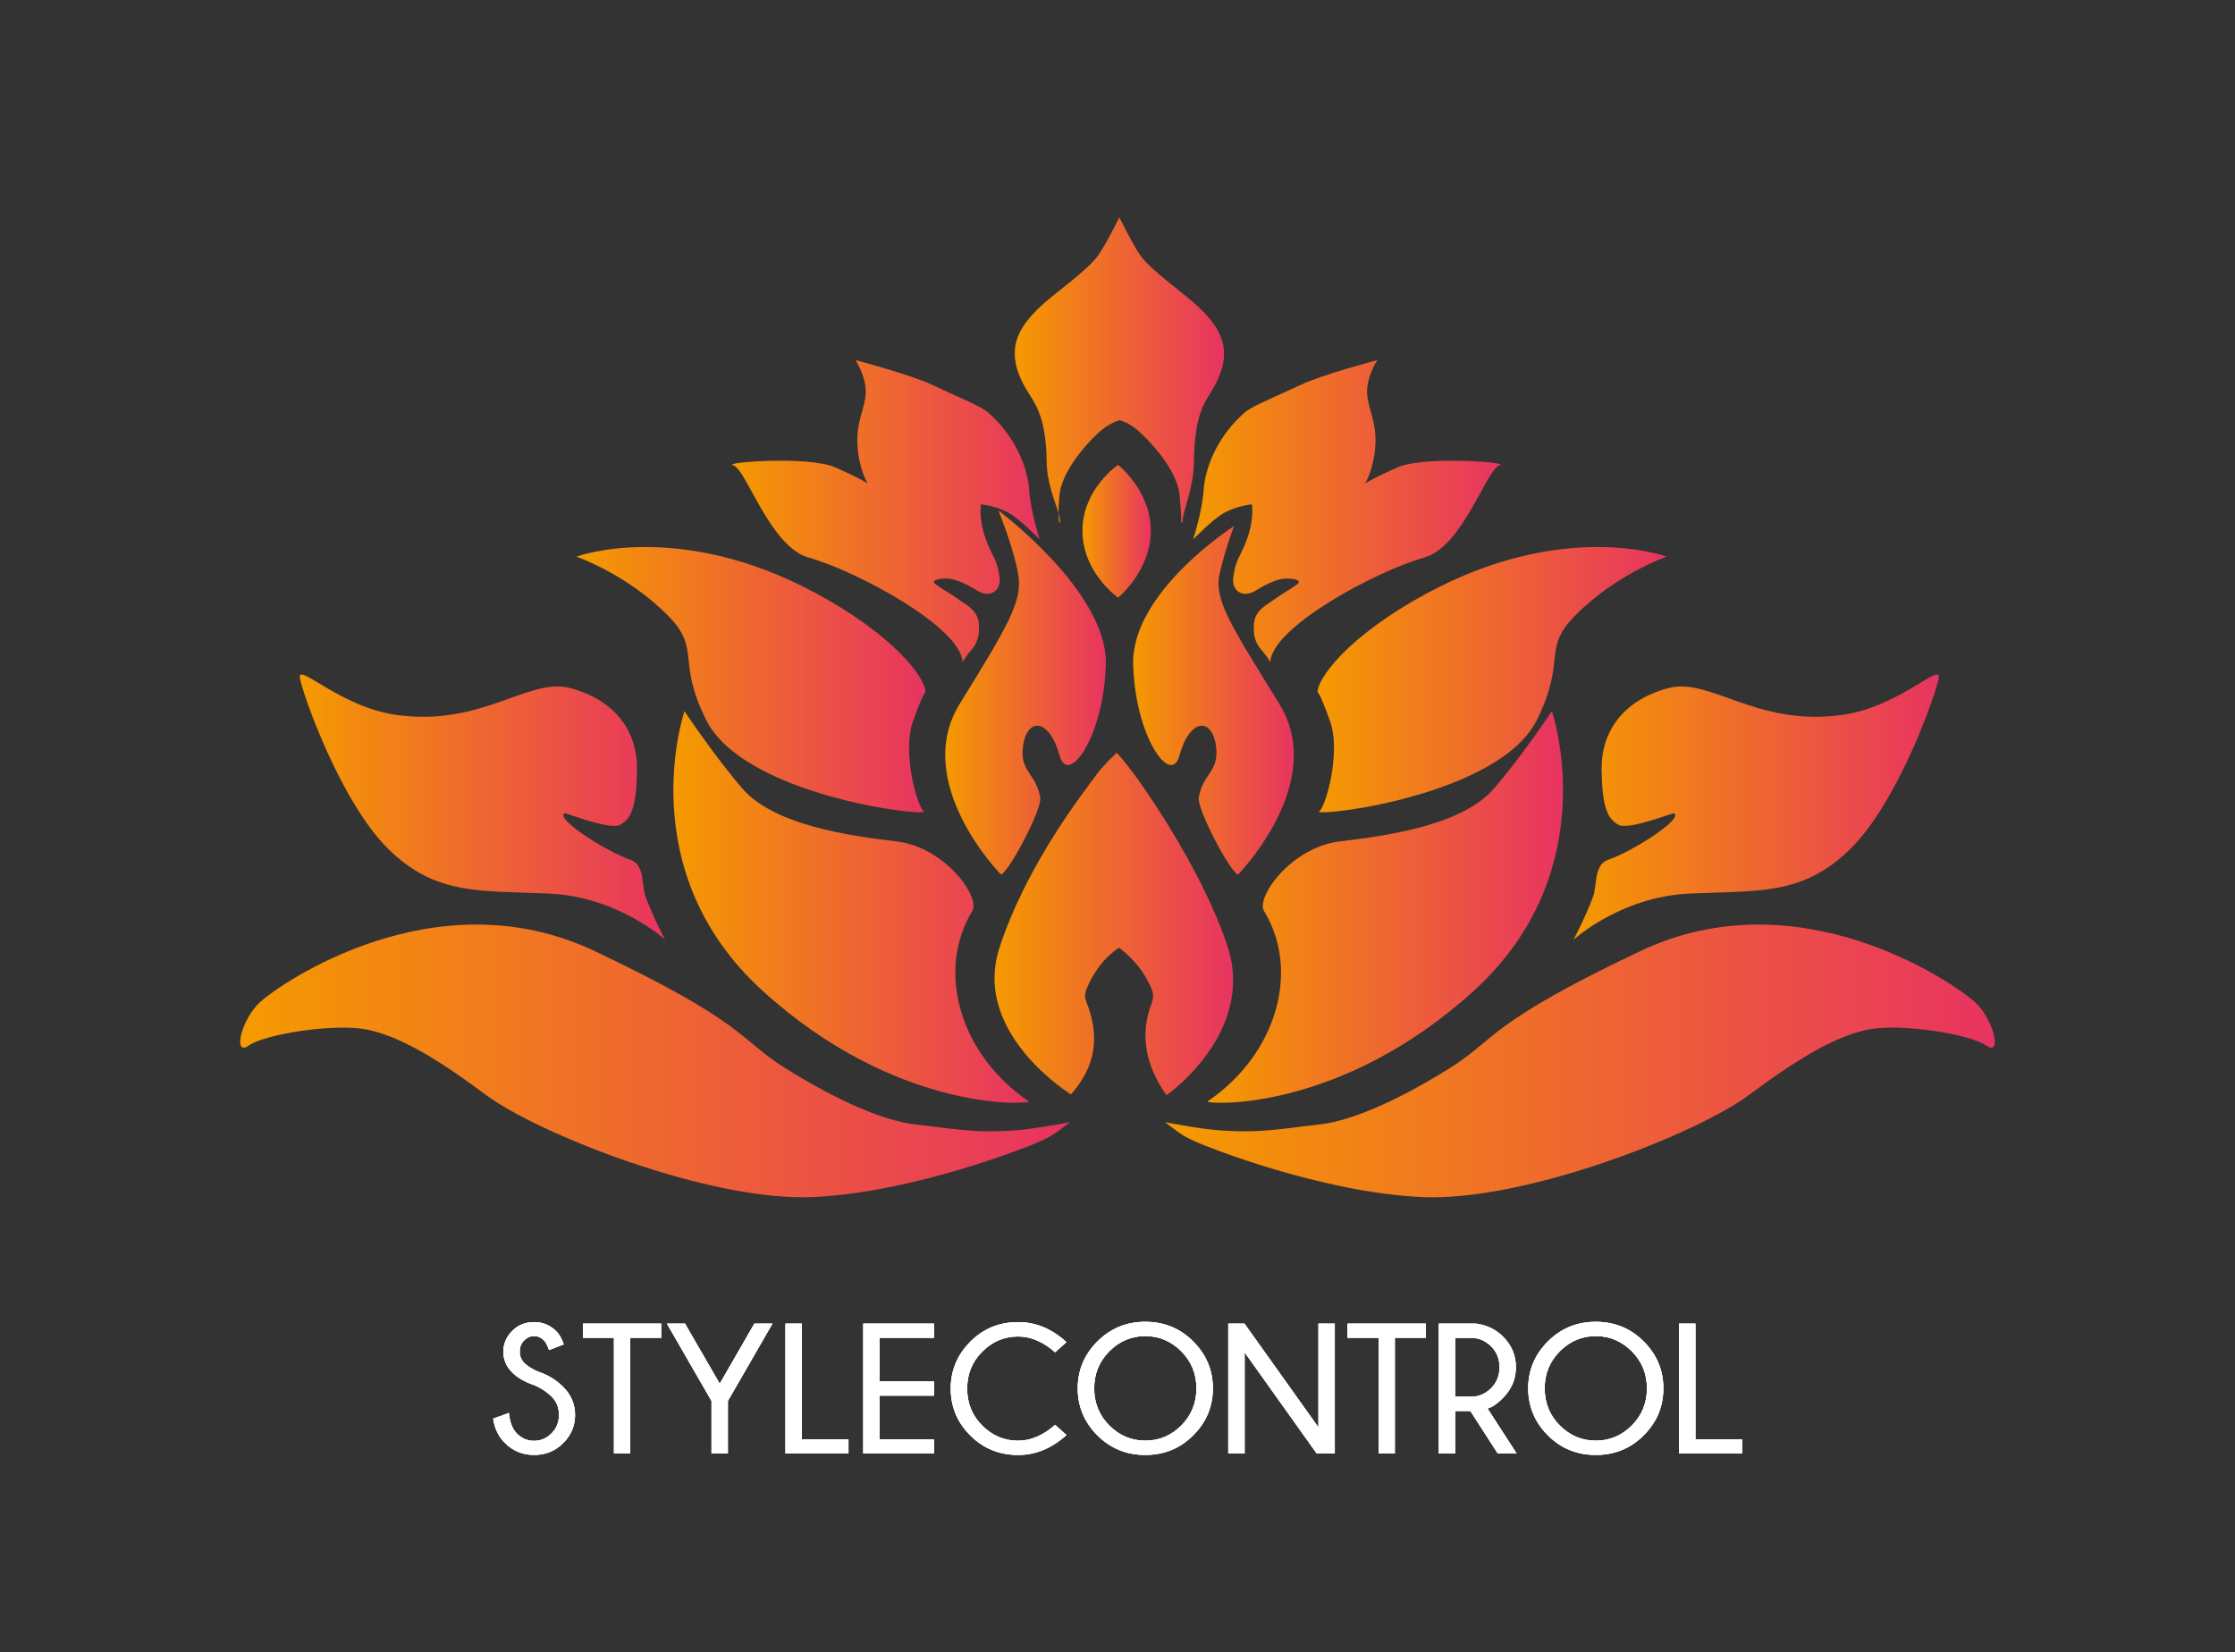 <?xml version="1.0" encoding="utf-8"?>
<!-- Generator: Adobe Illustrator 19.0.0, SVG Export Plug-In . SVG Version: 6.00 Build 0)  -->
<svg version="1.1" id="Layer_1" xmlns="http://www.w3.org/2000/svg" xmlns:xlink="http://www.w3.org/1999/xlink" x="0px" y="0px"
	 viewBox="0 0 169.261 125.135" style="enable-background:new 0 0 169.261 125.135;" xml:space="preserve">
<rect x="0" y="0" width="169.261" height="125.135" fill="#333333" stroke="none"/>
<style type="text/css">
	.st0{clip-path:url(#SVGID_2_);fill:url(#SVGID_3_);}
	.st1{clip-path:url(#SVGID_5_);fill:url(#SVGID_6_);}
	.st2{clip-path:url(#SVGID_8_);fill:url(#SVGID_9_);}
	.st3{clip-path:url(#SVGID_11_);fill:url(#SVGID_12_);}
	.st4{clip-path:url(#SVGID_14_);fill:url(#SVGID_15_);}
	.st5{clip-path:url(#SVGID_17_);fill:url(#SVGID_18_);}
	.st6{clip-path:url(#SVGID_20_);fill:url(#SVGID_21_);}
	.st7{clip-path:url(#SVGID_23_);fill:url(#SVGID_24_);}
	.st8{clip-path:url(#SVGID_26_);fill:url(#SVGID_27_);}
	.st9{clip-path:url(#SVGID_29_);fill:url(#SVGID_30_);}
	.st10{clip-path:url(#SVGID_32_);fill:url(#SVGID_33_);}
	.st11{clip-path:url(#SVGID_35_);fill:url(#SVGID_36_);}
	.st12{clip-path:url(#SVGID_38_);fill:url(#SVGID_39_);}
	.st13{clip-path:url(#SVGID_41_);fill:url(#SVGID_42_);}
	.st14{clip-path:url(#SVGID_44_);fill:url(#SVGID_45_);}
	.st15{fill:#FFFFFF;}
</style>
<g>
	<g>
		<defs>
			<path id="SVGID_1_" d="M76.968,85.603c-3.276,0.247-4.97-0.154-7.568-0.432
				c-2.692-0.288-6.326-2.027-9.902-4.256c-3.596-2.24-2.824-3.361-14.459-8.882
				c-12.066-5.726-23.796,2.467-25.303,3.824
				c-1.505,1.357-2.108,4.195-0.902,3.331c1.204-0.863,6.51-1.703,8.923-1.217
				c2.468,0.495,5.24,2.122,9.036,4.95c3.952,2.943,16.981,8.11,24.813,7.74
				c7.611-0.36,16.135-3.778,16.709-4.024c0.574-0.247,0.79-0.332,1.242-0.586
				c0.452-0.255,1.478-1.064,1.478-1.064S78.477,85.49,76.968,85.603"/>
		</defs>
		<clipPath id="SVGID_2_">
			<use xlink:href="#SVGID_1_"  style="overflow:visible;"/>
		</clipPath>
		
			<linearGradient id="SVGID_3_" gradientUnits="userSpaceOnUse" x1="-40.383" y1="142.87" x2="-39.383" y2="142.87" gradientTransform="matrix(62.843 0 0 -62.843 2555.942 9057.022)">
			<stop  offset="0" style="stop-color:#F59A00"/>
			<stop  offset="0.995" style="stop-color:#E83460"/>
			<stop  offset="1" style="stop-color:#E83460"/>
		</linearGradient>
		<rect x="17.629" y="66.307" class="st0" width="63.407" height="24.724"/>
	</g>
	<g>
		<defs>
			<path id="SVGID_4_" d="M93.385,74.253c0-0.851-0.136-1.748-0.452-2.682
				c-2.077-6.137-6.665-12.432-7.117-13.033c-0.758-1.011-1.242-1.528-1.242-1.528
				s-1.055,0.96-1.657,1.823c-0.602,0.863-5.12,6.477-7.228,12.954
				c-2.109,6.477,5.421,11.102,5.421,11.102c1.855-2.128,2.225-4.342,1.151-7.045
				c-0.11-0.276-0.113-0.575-0.007-0.852c0.449-1.172,1.242-2.366,2.489-3.221
				c1.104,0.831,1.96,1.889,2.476,3.135c0.142,0.342,0.133,0.713,0.001,1.058
				c-0.962,2.519-0.396,4.821,1.12,6.987c0,0,5.045-3.506,5.045-8.697
				C93.385,74.253,93.385,74.253,93.385,74.253"/>
		</defs>
		<clipPath id="SVGID_5_">
			<use xlink:href="#SVGID_4_"  style="overflow:visible;"/>
		</clipPath>
		
			<linearGradient id="SVGID_6_" gradientUnits="userSpaceOnUse" x1="-40.326" y1="140.803" x2="-39.326" y2="140.803" gradientTransform="matrix(18.069 0 0 -18.069 803.982 2614.208)">
			<stop  offset="0" style="stop-color:#F59A00"/>
			<stop  offset="0.995" style="stop-color:#E83460"/>
			<stop  offset="1" style="stop-color:#E83460"/>
		</linearGradient>
		<rect x="73.58" y="57.01" class="st1" width="19.805" height="25.941"/>
	</g>
	<g>
		<defs>
			<path id="SVGID_7_" d="M73.639,68.996c0.632-1.036-2.063-4.844-5.761-5.274
				c-3.686-0.43-9.265-1.253-11.635-3.979c-2.063-2.374-4.405-5.875-4.405-5.875
				s-4.137,12.042,5.93,21.187c9.968,9.057,19.834,8.617,20.162,8.374
				C72.679,79.867,70.87,73.529,73.639,68.996"/>
		</defs>
		<clipPath id="SVGID_8_">
			<use xlink:href="#SVGID_7_"  style="overflow:visible;"/>
		</clipPath>
		
			<linearGradient id="SVGID_9_" gradientUnits="userSpaceOnUse" x1="-40.352" y1="141.735" x2="-39.352" y2="141.735" gradientTransform="matrix(26.935 0 0 -26.935 1137.867 3886.569)">
			<stop  offset="0" style="stop-color:#F59A00"/>
			<stop  offset="0.995" style="stop-color:#E83460"/>
			<stop  offset="1" style="stop-color:#E83460"/>
		</linearGradient>
		<rect x="47.7" y="53.868" class="st2" width="30.229" height="30.244"/>
	</g>
	<g>
		<defs>
			<path id="SVGID_10_" d="M151.069,78.88c-0.011-0.739-0.6-2.171-1.544-3.023
				c-1.506-1.357-13.236-9.55-25.303-3.824
				c-11.634,5.521-10.862,6.642-14.458,8.882
				c-3.577,2.229-7.21,3.968-9.903,4.256c-2.598,0.278-4.291,0.679-7.568,0.432
				c-1.507-0.113-4.066-0.616-4.066-0.616s1.026,0.809,1.477,1.064
				c0.452,0.254,0.668,0.339,1.243,0.586c0.574,0.246,9.098,3.664,16.709,4.024
				c7.831,0.37,20.86-4.797,24.812-7.74c3.797-2.828,6.568-4.455,9.037-4.95
				c2.413-0.486,7.719,0.354,8.923,1.217c0.435,0.312,0.635,0.142,0.641-0.267
				V78.88z"/>
		</defs>
		<clipPath id="SVGID_11_">
			<use xlink:href="#SVGID_10_"  style="overflow:visible;"/>
		</clipPath>
		
			<linearGradient id="SVGID_12_" gradientUnits="userSpaceOnUse" x1="-40.383" y1="142.87" x2="-39.383" y2="142.87" gradientTransform="matrix(62.843 0 0 -62.843 2625.976 9057.022)">
			<stop  offset="0" style="stop-color:#F59A00"/>
			<stop  offset="0.995" style="stop-color:#E83460"/>
			<stop  offset="1" style="stop-color:#E83460"/>
		</linearGradient>
		<rect x="88.226" y="66.307" class="st3" width="62.842" height="24.724"/>
	</g>
	<g>
		<defs>
			<path id="SVGID_13_" d="M117.529,53.868c0,0-2.343,3.501-4.407,5.875
				c-2.369,2.726-7.948,3.549-11.633,3.979c-3.698,0.43-6.394,4.238-5.762,5.274
				c2.768,4.533,0.96,10.871-4.292,14.433c0.329,0.243,10.195,0.683,20.164-8.374
				c5.525-5.02,6.771-10.913,6.771-15.208
				C118.369,56.318,117.529,53.868,117.529,53.868"/>
		</defs>
		<clipPath id="SVGID_14_">
			<use xlink:href="#SVGID_13_"  style="overflow:visible;"/>
		</clipPath>
		
			<linearGradient id="SVGID_15_" gradientUnits="userSpaceOnUse" x1="-40.352" y1="141.735" x2="-39.352" y2="141.735" gradientTransform="matrix(26.935 0 0 -26.935 1178.305 3886.569)">
			<stop  offset="0" style="stop-color:#F59A00"/>
			<stop  offset="0.995" style="stop-color:#E83460"/>
			<stop  offset="1" style="stop-color:#E83460"/>
		</linearGradient>
		<rect x="91.434" y="53.868" class="st4" width="26.935" height="30.244"/>
	</g>
	<g>
		<defs>
			<path id="SVGID_16_" d="M75.616,38.67c0,0,1.161,2.845,1.496,4.835
				c0.34,2.012-0.743,3.824-4.433,9.807c-3.69,5.984,3.125,12.923,3.125,12.923
				c0.602-0.181,3.122-4.941,2.974-5.829c-0.301-1.82-1.52-1.941-1.317-3.763
				c0.263-2.375,2.004-2.277,2.786,0.586c0.64,2.345,3.351-1.418,3.501-6.908
				c0.002-0.05,0.002-0.099,0.002-0.15
				C83.749,44.72,75.616,38.67,75.616,38.67"/>
		</defs>
		<clipPath id="SVGID_17_">
			<use xlink:href="#SVGID_16_"  style="overflow:visible;"/>
		</clipPath>
		
			<linearGradient id="SVGID_18_" gradientUnits="userSpaceOnUse" x1="-40.288" y1="139.415" x2="-39.288" y2="139.415" gradientTransform="matrix(12.167 0 0 -12.167 561.775 1748.755)">
			<stop  offset="0" style="stop-color:#F59A00"/>
			<stop  offset="0.995" style="stop-color:#E83460"/>
			<stop  offset="1" style="stop-color:#E83460"/>
		</linearGradient>
		<rect x="68.989" y="38.67" class="st5" width="14.761" height="27.565"/>
	</g>
	<g>
		<defs>
			<path id="SVGID_19_" d="M96.888,53.312c-3.69-5.983-4.971-7.895-4.519-9.869
				c0.452-1.974,1.093-3.608,1.093-3.608s-7.794,4.996-7.644,10.486
				c0.15,5.49,2.862,9.253,3.502,6.908c0.781-2.863,2.523-2.961,2.786-0.586
				c0.202,1.822-1.017,1.943-1.318,3.763c-0.147,0.888,2.372,5.648,2.974,5.829
				c0,0,4.221-4.298,4.221-9.045C97.982,55.904,97.674,54.587,96.888,53.312"/>
		</defs>
		<clipPath id="SVGID_20_">
			<use xlink:href="#SVGID_19_"  style="overflow:visible;"/>
		</clipPath>
		
			<linearGradient id="SVGID_21_" gradientUnits="userSpaceOnUse" x1="-40.288" y1="139.414" x2="-39.288" y2="139.414" gradientTransform="matrix(12.167 0 0 -12.167 576.005 1749.327)">
			<stop  offset="0" style="stop-color:#F59A00"/>
			<stop  offset="0.995" style="stop-color:#E83460"/>
			<stop  offset="1" style="stop-color:#E83460"/>
		</linearGradient>
		<rect x="85.667" y="39.835" class="st6" width="12.315" height="26.4"/>
	</g>
	<g>
		<defs>
			<path id="SVGID_22_" d="M84.675,35.208c0,0-2.697,1.812-2.697,4.994
				s2.697,5.062,2.697,5.062s2.48-2.015,2.48-5.062S84.675,35.208,84.675,35.208"
				/>
		</defs>
		<clipPath id="SVGID_23_">
			<use xlink:href="#SVGID_22_"  style="overflow:visible;"/>
		</clipPath>
		
			<linearGradient id="SVGID_24_" gradientUnits="userSpaceOnUse" x1="-40.129" y1="133.673" x2="-39.129" y2="133.673" gradientTransform="matrix(5.177 0 0 -5.177 289.732 732.288)">
			<stop  offset="0" style="stop-color:#F59A00"/>
			<stop  offset="0.995" style="stop-color:#E83460"/>
			<stop  offset="1" style="stop-color:#E83460"/>
		</linearGradient>
		<rect x="81.978" y="35.208" class="st7" width="5.177" height="10.056"/>
	</g>
	<g>
		<defs>
			<path id="SVGID_25_" d="M61.803,44.934c-10.454-5.645-18.154-2.775-18.154-2.775
				s3.845,1.313,6.974,4.502c2.479,2.529,0.589,3.311,2.856,7.865
				c2.834,5.696,16.433,7.33,16.516,6.939c-0.469-0.167-1.727-4.441-0.841-6.877
				c0.866-2.381,0.93-2.128,0.93-2.128c0.002-0.018,0.003-0.037,0.003-0.056
				C70.086,51.381,67.799,48.172,61.803,44.934"/>
		</defs>
		<clipPath id="SVGID_26_">
			<use xlink:href="#SVGID_25_"  style="overflow:visible;"/>
		</clipPath>
		
			<linearGradient id="SVGID_27_" gradientUnits="userSpaceOnUse" x1="-40.351" y1="141.744" x2="-39.351" y2="141.744" gradientTransform="matrix(26.438 0 0 -26.438 1110.444 3797.968)">
			<stop  offset="0" style="stop-color:#F59A00"/>
			<stop  offset="0.995" style="stop-color:#E83460"/>
			<stop  offset="1" style="stop-color:#E83460"/>
		</linearGradient>
		<rect x="43.649" y="39.289" class="st8" width="26.438" height="22.567"/>
	</g>
	<g>
		<defs>
			<path id="SVGID_28_" d="M108.068,44.934c-6.111,3.301-8.369,6.569-8.28,7.526
				c0,0,0.064-0.253,0.93,2.128c0.884,2.436-0.372,6.71-0.842,6.877
				c0.082,0.391,13.682-1.243,16.516-6.939c2.267-4.554,0.377-5.336,2.857-7.865
				c3.127-3.189,6.974-4.502,6.974-4.502S118.521,39.289,108.068,44.934"/>
		</defs>
		<clipPath id="SVGID_29_">
			<use xlink:href="#SVGID_28_"  style="overflow:visible;"/>
		</clipPath>
		
			<linearGradient id="SVGID_30_" gradientUnits="userSpaceOnUse" x1="-40.351" y1="141.744" x2="-39.351" y2="141.744" gradientTransform="matrix(26.437 0 0 -26.437 1166.56 3797.896)">
			<stop  offset="0" style="stop-color:#F59A00"/>
			<stop  offset="0.995" style="stop-color:#E83460"/>
			<stop  offset="1" style="stop-color:#E83460"/>
		</linearGradient>
		<rect x="99.699" y="39.289" class="st9" width="26.524" height="22.567"/>
	</g>
	<g>
		<defs>
			<path id="SVGID_31_" d="M48.882,67.889c-0.301-0.813-0.033-2.395-1.138-2.773
				c-1.935-0.664-5.787-3.181-4.961-3.518c0.037-0.061,3.388,1.294,4.179,0.873
				c0.94-0.502,1.242-1.595,1.28-4.214c0.038-2.657-1.443-5.171-5.045-6.141
				c-3.16-0.85-6.665,2.935-13.16,2.032c-4.325-0.602-7.549-4.048-7.323-2.784
				c0.226,1.264,3.088,9.391,6.702,12.943c3.614,3.552,7.004,3.13,12.199,3.371
				c5.196,0.24,8.755,3.492,8.755,3.492S49.478,69.497,48.882,67.889"/>
		</defs>
		<clipPath id="SVGID_32_">
			<use xlink:href="#SVGID_31_"  style="overflow:visible;"/>
		</clipPath>
		
			<linearGradient id="SVGID_33_" gradientUnits="userSpaceOnUse" x1="-40.354" y1="141.815" x2="-39.354" y2="141.815" gradientTransform="matrix(27.667 0 0 -27.667 1139.171 3984.243)">
			<stop  offset="0" style="stop-color:#F59A00"/>
			<stop  offset="0.995" style="stop-color:#E83460"/>
			<stop  offset="1" style="stop-color:#E83460"/>
		</linearGradient>
		<rect x="22.488" y="50.1" class="st10" width="27.882" height="21.07"/>
	</g>
	<g>
		<defs>
			<path id="SVGID_34_" d="M139.5,54.148c-6.494,0.903-9.999-2.882-13.159-2.032
				c-3.602,0.97-5.084,3.484-5.046,6.141c0.038,2.619,0.34,3.712,1.281,4.214
				c0.791,0.421,4.142-0.934,4.179-0.873c0.827,0.337-3.027,2.854-4.962,3.518
				c-1.104,0.378-0.836,1.96-1.138,2.773c-0.596,1.608-1.487,3.281-1.487,3.281
				s3.558-3.252,8.754-3.492c5.197-0.241,8.585,0.181,12.199-3.371
				c3.616-3.552,6.477-11.679,6.703-12.943c0.007-0.042,0.01-0.079,0.01-0.111
				C146.835,50.325,143.683,53.566,139.5,54.148"/>
		</defs>
		<clipPath id="SVGID_35_">
			<use xlink:href="#SVGID_34_"  style="overflow:visible;"/>
		</clipPath>
		
			<linearGradient id="SVGID_36_" gradientUnits="userSpaceOnUse" x1="-40.354" y1="141.81" x2="-39.354" y2="141.81" gradientTransform="matrix(27.667 0 0 -27.667 1235.636 3984.243)">
			<stop  offset="0" style="stop-color:#F59A00"/>
			<stop  offset="0.995" style="stop-color:#E83460"/>
			<stop  offset="1" style="stop-color:#E83460"/>
		</linearGradient>
		<rect x="119.168" y="50.325" class="st11" width="27.667" height="20.845"/>
	</g>
	<g>
		<defs>
			<path id="SVGID_37_" d="M77.962,37.38c-0.072-2.069-1.198-4.502-3.226-6.219
				c-0.015-0.013-0.029-0.025-0.046-0.036c-0.677-0.476-2.44-1.192-4.061-1.962
				c-1.64-0.78-5.838-1.892-5.838-1.892s0.821,1.261,0.773,2.486
				c-0.048,1.224-0.724,2.114-0.628,3.932c0.097,1.818,0.772,2.931,0.772,2.931
				s-0.434-0.334-2.46-1.225c-2.027-0.89-8.684-0.371-7.719-0.148
				c0.964,0.223,2.782,6.159,5.692,6.975c3.643,1.019,11.537,5.258,11.676,7.914
				c0,0,0.263-0.452,0.627-0.866c0.434-0.495,0.699-1.029,0.602-2.068
				c-0.096-1.038-1.048-1.437-1.579-1.837c-0.498-0.373-1.242-0.769-1.677-1.103
				c-0.434-0.334,0.242-0.446,0.821-0.446c0.579,0,1.415,0.356,2.267,0.891
				c1.066,0.67,1.898-0.008,1.737-1.02c-0.136-0.848-0.233-1.113-0.555-1.743
				c-1.158-2.264-0.845-3.748-0.845-3.748s1.255,0.13,2.22,0.723
				c0.864,0.532,1.968,1.702,2.219,1.924
				C78.537,40.179,78.138,38.925,77.962,37.38 M78.734,40.843v0.001h0.001
				L78.734,40.843z"/>
		</defs>
		<clipPath id="SVGID_38_">
			<use xlink:href="#SVGID_37_"  style="overflow:visible;"/>
		</clipPath>
		
			<linearGradient id="SVGID_39_" gradientUnits="userSpaceOnUse" x1="-40.344" y1="141.446" x2="-39.344" y2="141.446" gradientTransform="matrix(23.301 0 0 -23.301 995.49 3334.559)">
			<stop  offset="0" style="stop-color:#F59A00"/>
			<stop  offset="0.995" style="stop-color:#E83460"/>
			<stop  offset="1" style="stop-color:#E83460"/>
		</linearGradient>
		<rect x="54.564" y="27.271" class="st12" width="24.171" height="22.865"/>
	</g>
	<g>
		<defs>
			<path id="SVGID_40_" d="M80.292,39.535c0-0.185-0.05-0.413-0.129-0.679
				c0.006,0.576,0.078,0.732,0.078,0.732s0.051-0.021,0.051-0.052V39.535z
				 M90.753,23.236c-1.08-1.035-3.588-2.732-4.424-3.936
				c-0.513-0.741-1.112-1.988-1.564-2.839c-0.417,0.851-1.056,2.098-1.569,2.839
				c-0.835,1.204-3.345,2.901-4.425,3.936c-1.638,1.571-2.901,3.36-0.876,6.531
				c0.595,0.935,1.329,1.985,1.371,5.21c0.02,1.596,0.627,2.961,0.897,3.879
				c-0.002-0.313,0.015-0.749,0.073-1.353c0.168-1.714,1.814-3.659,2.9-4.678
				c0.713-0.669,1.286-0.879,1.641-0.996c0.452,0.117,0.929,0.327,1.642,0.996
				c1.085,1.019,2.748,2.964,2.914,4.678c0.169,1.714,0.114,2.085,0.114,2.085
				s0.112-0.021,0.112-0.052V39.535c0-0.828,0.836-2.501,0.862-4.558
				c0.042-3.225,0.648-4.275,1.244-5.21c0.737-1.154,1.034-2.126,1.034-2.971
				C92.699,25.322,91.794,24.235,90.753,23.236"/>
		</defs>
		<clipPath id="SVGID_41_">
			<use xlink:href="#SVGID_40_"  style="overflow:visible;"/>
		</clipPath>
		
			<linearGradient id="SVGID_42_" gradientUnits="userSpaceOnUse" x1="-40.315" y1="140.402" x2="-39.315" y2="140.402" gradientTransform="matrix(15.849 0 0 -15.849 715.793 2253.232)">
			<stop  offset="0" style="stop-color:#F59A00"/>
			<stop  offset="0.995" style="stop-color:#E83460"/>
			<stop  offset="1" style="stop-color:#E83460"/>
		</linearGradient>
		<rect x="75.869" y="16.461" class="st13" width="16.829" height="23.127"/>
	</g>
	<g>
		<defs>
			<path id="SVGID_43_" d="M90.363,40.843l-0.001,0.001h0.001V40.843z M105.849,35.395
				c-2.026,0.891-2.46,1.225-2.46,1.225s0.675-1.113,0.772-2.931
				c0.096-1.818-0.58-2.708-0.627-3.932c-0.049-1.225,0.772-2.486,0.772-2.486
				s-4.198,1.112-5.837,1.892c-1.622,0.77-3.384,1.486-4.062,1.962
				c-0.016,0.011-0.031,0.023-0.046,0.036c-2.028,1.717-3.154,4.15-3.226,6.219
				c-0.177,1.545-0.576,2.799-0.772,3.463c0.251-0.222,1.356-1.392,2.22-1.924
				c0.964-0.593,2.219-0.723,2.219-0.723s0.313,1.484-0.845,3.748
				c-0.321,0.63-0.419,0.895-0.555,1.743c-0.162,1.012,0.671,1.69,1.737,1.02
				c0.852-0.535,1.689-0.891,2.267-0.891c0.579,0,1.255,0.112,0.82,0.446
				c-0.433,0.334-1.178,0.73-1.675,1.103c-0.531,0.4-1.484,0.799-1.581,1.837
				c-0.096,1.039,0.169,1.573,0.603,2.068c0.364,0.414,0.628,0.866,0.628,0.866
				c0.138-2.656,8.032-6.895,11.674-7.914c2.911-0.816,4.728-6.752,5.693-6.975
				c0.065-0.016,0.095-0.032,0.095-0.048
				C113.661,34.961,107.739,34.564,105.849,35.395"/>
		</defs>
		<clipPath id="SVGID_44_">
			<use xlink:href="#SVGID_43_"  style="overflow:visible;"/>
		</clipPath>
		
			<linearGradient id="SVGID_45_" gradientUnits="userSpaceOnUse" x1="-40.344" y1="141.446" x2="-39.344" y2="141.446" gradientTransform="matrix(23.301 0 0 -23.301 1030.418 3334.559)">
			<stop  offset="0" style="stop-color:#F59A00"/>
			<stop  offset="0.995" style="stop-color:#E83460"/>
			<stop  offset="1" style="stop-color:#E83460"/>
		</linearGradient>
		<rect x="90.362" y="27.271" class="st14" width="23.301" height="22.865"/>
	</g>
	<g>
		<path class="st15" d="M40.467,104.909c-0.707-0.232-1.274-0.562-1.702-0.991
			s-0.643-0.945-0.643-1.552c0-0.593,0.222-1.113,0.667-1.562
			c0.444-0.449,0.997-0.674,1.658-0.674c0.652,0,1.21,0.23,1.675,0.69
			c0.242,0.237,0.431,0.569,0.567,0.998l-1.107,0.431
			c-0.137-0.369-0.26-0.608-0.369-0.718c-0.223-0.228-0.479-0.342-0.766-0.342
			c-0.283,0-0.534,0.11-0.755,0.331c-0.221,0.222-0.332,0.503-0.332,0.845
			c0,0.337,0.114,0.624,0.342,0.861c0.237,0.228,0.561,0.438,0.971,0.629
			c0.784,0.255,1.44,0.647,1.969,1.176c0.605,0.602,0.908,1.312,0.908,2.133
			s-0.299,1.53-0.898,2.13c-0.599,0.599-1.334,0.898-2.205,0.898
			c-0.875,0-1.616-0.308-2.222-0.923c-0.474-0.47-0.766-1.078-0.875-1.825l1.189-0.431
			c0.073,0.716,0.276,1.237,0.608,1.565c0.365,0.364,0.797,0.547,1.299,0.547
			c0.506,0,0.947-0.188,1.323-0.564c0.376-0.375,0.564-0.842,0.564-1.397
			s-0.185-1.019-0.554-1.388C41.406,105.408,40.968,105.119,40.467,104.909z"/>
		<path class="st15" d="M47.727,101.32v8.764h-1.23v-8.764h-2.352v-1.073h5.927v1.073
			H47.727z"/>
		<path class="st15" d="M53.885,106.105l-3.377-5.858h1.367l2.632,4.553l2.625-4.553h1.367
			l-3.377,5.858v3.979h-1.237V106.105z"/>
		<path class="st15" d="M59.485,110.084v-9.837h1.237v8.764h3.534v1.073H59.485z"/>
		<path class="st15" d="M70.73,100.247v1.073h-4.115v3.309h4.115v1.073h-4.115v3.309
			h4.115v1.073h-5.353v-9.837H70.73z"/>
		<path class="st15" d="M79.903,107.917l0.861,0.766c-1.107,1.007-2.326,1.511-3.657,1.511
			c-1.431,0-2.64-0.493-3.626-1.48c-0.987-0.986-1.48-2.17-1.48-3.551
			c0-1.367,0.493-2.548,1.48-3.541c0.986-0.993,2.195-1.49,3.626-1.49
			c1.331,0,2.55,0.506,3.657,1.518l-0.861,0.766
			c-0.902-0.798-1.834-1.196-2.796-1.196c-1.048,0-1.954,0.382-2.718,1.146
			c-0.763,0.763-1.145,1.696-1.145,2.799c0,1.112,0.382,2.049,1.145,2.81
			c0.764,0.761,1.67,1.142,2.718,1.142
			C78.069,109.113,79,108.715,79.903,107.917z"/>
		<path class="st15" d="M90.365,101.6c0.992,0.993,1.487,2.176,1.487,3.548
			c0,1.381-0.495,2.566-1.487,3.559c-0.99,0.99-2.202,1.486-3.633,1.486
			c-1.427,0-2.634-0.496-3.626-1.486c-0.99-0.992-1.486-2.178-1.486-3.559
			c0-1.372,0.496-2.555,1.486-3.548c0.992-0.993,2.2-1.49,3.626-1.49
			C88.163,100.11,89.375,100.607,90.365,101.6z M86.732,101.19
			c-1.048,0-1.955,0.384-2.72,1.151c-0.766,0.769-1.148,1.704-1.148,2.807
			c0,1.112,0.383,2.051,1.148,2.816c0.765,0.766,1.672,1.148,2.72,1.148
			c1.053,0,1.962-0.383,2.728-1.148s1.148-1.704,1.148-2.816
			c0-1.103-0.383-2.038-1.148-2.807C88.694,101.574,87.785,101.19,86.732,101.19z"/>
		<path class="st15" d="M94.244,100.247l5.605,7.861v-7.861h1.237v9.837h-1.367
			l-5.462-7.663v7.663h-1.237v-9.837H94.244z"/>
		<path class="st15" d="M105.633,101.32v8.764h-1.23v-8.764h-2.352v-1.073h5.927v1.073
			H105.633z"/>
		<path class="st15" d="M111.355,106.864h-1.155v3.22h-1.237v-9.837h2.816
			c0.82,0.109,1.506,0.442,2.058,0.998c0.643,0.643,0.964,1.41,0.964,2.304
			c0,0.897-0.33,1.677-0.991,2.338c-0.438,0.442-0.825,0.704-1.162,0.786
			l2.208,3.411h-1.429L111.355,106.864z M110.2,101.327v4.457h1.217
			c0.574,0,1.075-0.213,1.504-0.64c0.429-0.426,0.643-0.958,0.643-1.596
			c0-0.634-0.214-1.162-0.643-1.586s-0.93-0.636-1.504-0.636H110.2z"/>
		<path class="st15" d="M124.482,101.6c0.992,0.993,1.487,2.176,1.487,3.548
			c0,1.381-0.495,2.566-1.487,3.559c-0.99,0.99-2.202,1.486-3.633,1.486
			c-1.427,0-2.635-0.496-3.627-1.486c-0.99-0.992-1.486-2.178-1.486-3.559
			c0-1.372,0.496-2.555,1.486-3.548c0.992-0.993,2.2-1.49,3.627-1.49
			C122.28,100.11,123.492,100.607,124.482,101.6z M120.85,101.19
			c-1.048,0-1.955,0.384-2.721,1.151c-0.766,0.769-1.148,1.704-1.148,2.807
			c0,1.112,0.383,2.051,1.148,2.816s1.673,1.148,2.721,1.148
			c1.053,0,1.962-0.383,2.728-1.148s1.148-1.704,1.148-2.816
			c0-1.103-0.383-2.038-1.148-2.807C122.811,101.574,121.902,101.19,120.85,101.19z
			"/>
		<path class="st15" d="M127.16,110.084v-9.837h1.237v8.764h3.534v1.073H127.16z"/>
	</g>
	<g>
		<path class="st15" d="M40.467,104.909c-0.707-0.232-1.274-0.562-1.702-0.991
			s-0.643-0.945-0.643-1.552c0-0.593,0.222-1.113,0.667-1.562
			c0.444-0.449,0.997-0.674,1.658-0.674c0.652,0,1.21,0.23,1.675,0.69
			c0.242,0.237,0.431,0.569,0.567,0.998l-1.107,0.431
			c-0.137-0.369-0.26-0.608-0.369-0.718c-0.223-0.228-0.479-0.342-0.766-0.342
			c-0.283,0-0.534,0.11-0.755,0.331c-0.221,0.222-0.332,0.503-0.332,0.845
			c0,0.337,0.114,0.624,0.342,0.861c0.237,0.228,0.561,0.438,0.971,0.629
			c0.784,0.255,1.44,0.647,1.969,1.176c0.605,0.602,0.908,1.312,0.908,2.133
			s-0.299,1.53-0.898,2.13c-0.599,0.599-1.334,0.898-2.205,0.898
			c-0.875,0-1.616-0.308-2.222-0.923c-0.474-0.47-0.766-1.078-0.875-1.825l1.189-0.431
			c0.073,0.716,0.276,1.237,0.608,1.565c0.365,0.364,0.797,0.547,1.299,0.547
			c0.506,0,0.947-0.188,1.323-0.564c0.376-0.375,0.564-0.842,0.564-1.397
			s-0.185-1.019-0.554-1.388C41.406,105.408,40.968,105.119,40.467,104.909z"/>
		<path class="st15" d="M47.727,101.32v8.764h-1.23v-8.764h-2.352v-1.073h5.927v1.073
			H47.727z"/>
		<path class="st15" d="M53.885,106.105l-3.377-5.858h1.367l2.632,4.553l2.625-4.553h1.367
			l-3.377,5.858v3.979h-1.237V106.105z"/>
		<path class="st15" d="M59.485,110.084v-9.837h1.237v8.764h3.534v1.073H59.485z"/>
		<path class="st15" d="M70.73,100.247v1.073h-4.115v3.309h4.115v1.073h-4.115v3.309
			h4.115v1.073h-5.353v-9.837H70.73z"/>
		<path class="st15" d="M79.903,107.917l0.861,0.766c-1.107,1.007-2.326,1.511-3.657,1.511
			c-1.431,0-2.64-0.493-3.626-1.48c-0.987-0.986-1.48-2.17-1.48-3.551
			c0-1.367,0.493-2.548,1.48-3.541c0.986-0.993,2.195-1.49,3.626-1.49
			c1.331,0,2.55,0.506,3.657,1.518l-0.861,0.766
			c-0.902-0.798-1.834-1.196-2.796-1.196c-1.048,0-1.954,0.382-2.718,1.146
			c-0.763,0.763-1.145,1.696-1.145,2.799c0,1.112,0.382,2.049,1.145,2.81
			c0.764,0.761,1.67,1.142,2.718,1.142
			C78.069,109.113,79,108.715,79.903,107.917z"/>
		<path class="st15" d="M90.365,101.6c0.992,0.993,1.487,2.176,1.487,3.548
			c0,1.381-0.495,2.566-1.487,3.559c-0.99,0.99-2.202,1.486-3.633,1.486
			c-1.427,0-2.634-0.496-3.626-1.486c-0.99-0.992-1.486-2.178-1.486-3.559
			c0-1.372,0.496-2.555,1.486-3.548c0.992-0.993,2.2-1.49,3.626-1.49
			C88.163,100.11,89.375,100.607,90.365,101.6z M86.732,101.19
			c-1.048,0-1.955,0.384-2.72,1.151c-0.766,0.769-1.148,1.704-1.148,2.807
			c0,1.112,0.383,2.051,1.148,2.816c0.765,0.766,1.672,1.148,2.72,1.148
			c1.053,0,1.962-0.383,2.728-1.148s1.148-1.704,1.148-2.816
			c0-1.103-0.383-2.038-1.148-2.807C88.694,101.574,87.785,101.19,86.732,101.19z"/>
		<path class="st15" d="M94.244,100.247l5.605,7.861v-7.861h1.237v9.837h-1.367
			l-5.462-7.663v7.663h-1.237v-9.837H94.244z"/>
		<path class="st15" d="M105.633,101.32v8.764h-1.23v-8.764h-2.352v-1.073h5.927v1.073
			H105.633z"/>
		<path class="st15" d="M111.355,106.864h-1.155v3.22h-1.237v-9.837h2.816
			c0.82,0.109,1.506,0.442,2.058,0.998c0.643,0.643,0.964,1.41,0.964,2.304
			c0,0.897-0.33,1.677-0.991,2.338c-0.438,0.442-0.825,0.704-1.162,0.786
			l2.208,3.411h-1.429L111.355,106.864z M110.2,101.327v4.457h1.217
			c0.574,0,1.075-0.213,1.504-0.64c0.429-0.426,0.643-0.958,0.643-1.596
			c0-0.634-0.214-1.162-0.643-1.586s-0.93-0.636-1.504-0.636H110.2z"/>
		<path class="st15" d="M124.482,101.6c0.992,0.993,1.487,2.176,1.487,3.548
			c0,1.381-0.495,2.566-1.487,3.559c-0.99,0.99-2.202,1.486-3.633,1.486
			c-1.427,0-2.635-0.496-3.627-1.486c-0.99-0.992-1.486-2.178-1.486-3.559
			c0-1.372,0.496-2.555,1.486-3.548c0.992-0.993,2.2-1.49,3.627-1.49
			C122.28,100.11,123.492,100.607,124.482,101.6z M120.85,101.19
			c-1.048,0-1.955,0.384-2.721,1.151c-0.766,0.769-1.148,1.704-1.148,2.807
			c0,1.112,0.383,2.051,1.148,2.816s1.673,1.148,2.721,1.148
			c1.053,0,1.962-0.383,2.728-1.148s1.148-1.704,1.148-2.816
			c0-1.103-0.383-2.038-1.148-2.807C122.811,101.574,121.902,101.19,120.85,101.19z
			"/>
		<path class="st15" d="M127.16,110.084v-9.837h1.237v8.764h3.534v1.073H127.16z"/>
	</g>
	<g>
		<path class="st15" d="M40.467,104.909c-0.707-0.232-1.274-0.562-1.702-0.991
			s-0.643-0.945-0.643-1.552c0-0.593,0.222-1.113,0.667-1.562
			c0.444-0.449,0.997-0.674,1.658-0.674c0.652,0,1.21,0.23,1.675,0.69
			c0.242,0.237,0.431,0.569,0.567,0.998l-1.107,0.431
			c-0.137-0.369-0.26-0.608-0.369-0.718c-0.223-0.228-0.479-0.342-0.766-0.342
			c-0.283,0-0.534,0.11-0.755,0.331c-0.221,0.222-0.332,0.503-0.332,0.845
			c0,0.337,0.114,0.624,0.342,0.861c0.237,0.228,0.561,0.438,0.971,0.629
			c0.784,0.255,1.44,0.647,1.969,1.176c0.605,0.602,0.908,1.312,0.908,2.133
			s-0.299,1.53-0.898,2.13c-0.599,0.599-1.334,0.898-2.205,0.898
			c-0.875,0-1.616-0.308-2.222-0.923c-0.474-0.47-0.766-1.078-0.875-1.825l1.189-0.431
			c0.073,0.716,0.276,1.237,0.608,1.565c0.365,0.364,0.797,0.547,1.299,0.547
			c0.506,0,0.947-0.188,1.323-0.564c0.376-0.375,0.564-0.842,0.564-1.397
			s-0.185-1.019-0.554-1.388C41.406,105.408,40.968,105.119,40.467,104.909z"/>
		<path class="st15" d="M47.727,101.32v8.764h-1.23v-8.764h-2.352v-1.073h5.927v1.073
			H47.727z"/>
		<path class="st15" d="M53.885,106.105l-3.377-5.858h1.367l2.632,4.553l2.625-4.553h1.367
			l-3.377,5.858v3.979h-1.237V106.105z"/>
		<path class="st15" d="M59.485,110.084v-9.837h1.237v8.764h3.534v1.073H59.485z"/>
		<path class="st15" d="M70.73,100.247v1.073h-4.115v3.309h4.115v1.073h-4.115v3.309
			h4.115v1.073h-5.353v-9.837H70.73z"/>
		<path class="st15" d="M79.903,107.917l0.861,0.766c-1.107,1.007-2.326,1.511-3.657,1.511
			c-1.431,0-2.64-0.493-3.626-1.48c-0.987-0.986-1.48-2.17-1.48-3.551
			c0-1.367,0.493-2.548,1.48-3.541c0.986-0.993,2.195-1.49,3.626-1.49
			c1.331,0,2.55,0.506,3.657,1.518l-0.861,0.766
			c-0.902-0.798-1.834-1.196-2.796-1.196c-1.048,0-1.954,0.382-2.718,1.146
			c-0.763,0.763-1.145,1.696-1.145,2.799c0,1.112,0.382,2.049,1.145,2.81
			c0.764,0.761,1.67,1.142,2.718,1.142
			C78.069,109.113,79,108.715,79.903,107.917z"/>
		<path class="st15" d="M90.365,101.6c0.992,0.993,1.487,2.176,1.487,3.548
			c0,1.381-0.495,2.566-1.487,3.559c-0.99,0.99-2.202,1.486-3.633,1.486
			c-1.427,0-2.634-0.496-3.626-1.486c-0.99-0.992-1.486-2.178-1.486-3.559
			c0-1.372,0.496-2.555,1.486-3.548c0.992-0.993,2.2-1.49,3.626-1.49
			C88.163,100.11,89.375,100.607,90.365,101.6z M86.732,101.19
			c-1.048,0-1.955,0.384-2.72,1.151c-0.766,0.769-1.148,1.704-1.148,2.807
			c0,1.112,0.383,2.051,1.148,2.816c0.765,0.766,1.672,1.148,2.72,1.148
			c1.053,0,1.962-0.383,2.728-1.148s1.148-1.704,1.148-2.816
			c0-1.103-0.383-2.038-1.148-2.807C88.694,101.574,87.785,101.19,86.732,101.19z"/>
		<path class="st15" d="M94.244,100.247l5.605,7.861v-7.861h1.237v9.837h-1.367
			l-5.462-7.663v7.663h-1.237v-9.837H94.244z"/>
		<path class="st15" d="M105.633,101.32v8.764h-1.23v-8.764h-2.352v-1.073h5.927v1.073
			H105.633z"/>
		<path class="st15" d="M111.355,106.864h-1.155v3.22h-1.237v-9.837h2.816
			c0.82,0.109,1.506,0.442,2.058,0.998c0.643,0.643,0.964,1.41,0.964,2.304
			c0,0.897-0.33,1.677-0.991,2.338c-0.438,0.442-0.825,0.704-1.162,0.786
			l2.208,3.411h-1.429L111.355,106.864z M110.2,101.327v4.457h1.217
			c0.574,0,1.075-0.213,1.504-0.64c0.429-0.426,0.643-0.958,0.643-1.596
			c0-0.634-0.214-1.162-0.643-1.586s-0.93-0.636-1.504-0.636H110.2z"/>
		<path class="st15" d="M124.482,101.6c0.992,0.993,1.487,2.176,1.487,3.548
			c0,1.381-0.495,2.566-1.487,3.559c-0.99,0.99-2.202,1.486-3.633,1.486
			c-1.427,0-2.635-0.496-3.627-1.486c-0.99-0.992-1.486-2.178-1.486-3.559
			c0-1.372,0.496-2.555,1.486-3.548c0.992-0.993,2.2-1.49,3.627-1.49
			C122.28,100.11,123.492,100.607,124.482,101.6z M120.85,101.19
			c-1.048,0-1.955,0.384-2.721,1.151c-0.766,0.769-1.148,1.704-1.148,2.807
			c0,1.112,0.383,2.051,1.148,2.816s1.673,1.148,2.721,1.148
			c1.053,0,1.962-0.383,2.728-1.148s1.148-1.704,1.148-2.816
			c0-1.103-0.383-2.038-1.148-2.807C122.811,101.574,121.902,101.19,120.85,101.19z
			"/>
		<path class="st15" d="M127.16,110.084v-9.837h1.237v8.764h3.534v1.073H127.16z"/>
	</g>
</g>
</svg>
